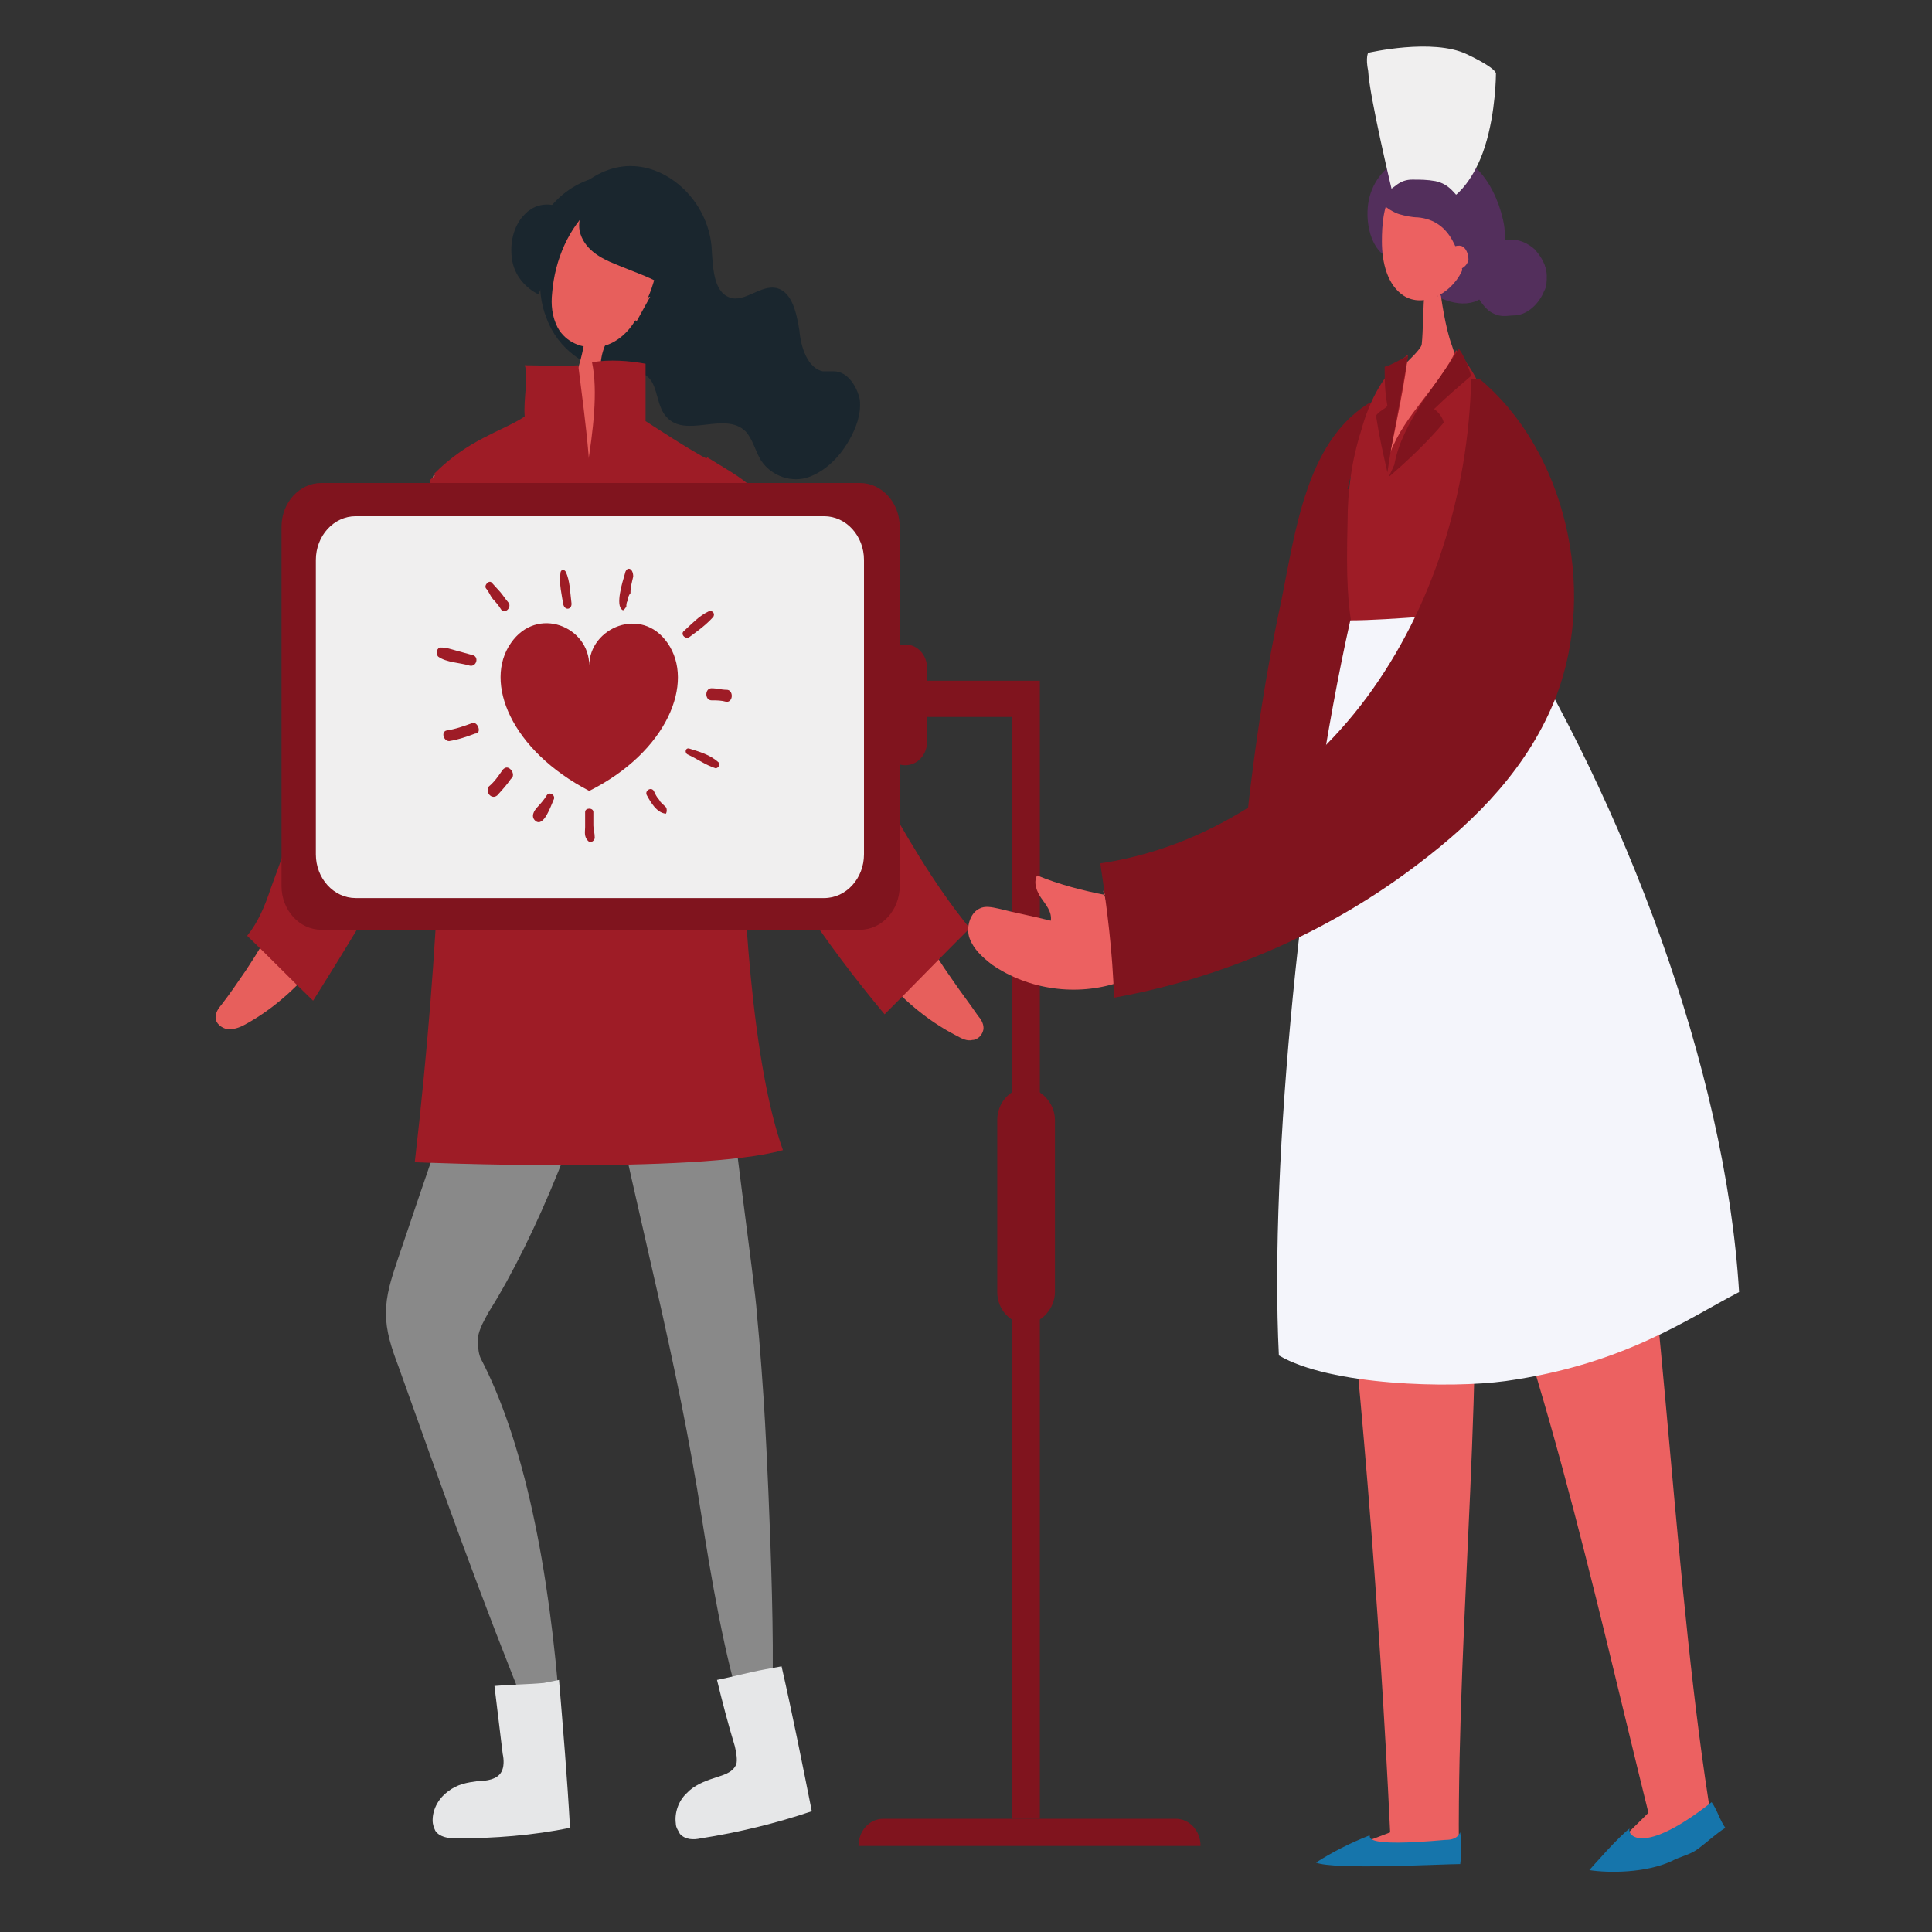 <?xml version="1.0" encoding="UTF-8"?>
<svg width="256px" height="256px" viewBox="0 0 256 256" version="1.1" xmlns="http://www.w3.org/2000/svg" xmlns:xlink="http://www.w3.org/1999/xlink">
    <rect x="0" y="0" width="256" height="256" fill="#333333" stroke="none"/>
    <!-- Generator: Sketch 52.5 (67469) - http://www.bohemiancoding.com/sketch -->
    <title>Tıbbi</title>
    <desc>Created with Sketch.</desc>
    <g id="_Components" stroke="none" stroke-width="1" fill="none" fill-rule="evenodd">
        <g id="Tıbbi">
            <g id="tıbbi_" transform="translate(12, 0)">
                <g transform="translate(16.383, 6)">
                    <path d="M154.545,50.2 C155.819,49 154.18,46.6 152.724,47.6 C144.715,52.8 143.259,64.4 141.438,73.4 C138.89,85.2 137.252,97.2 136.159,109.2 C135.977,111.4 137.98,112.8 139.618,113 C142.895,113.2 145.989,113.4 149.266,113.6 C151.086,113.8 152.906,111.8 152.724,109.8 C151.632,94.2 151.996,78.6 154.545,63.2 C155.091,60 152.36,58.2 150.176,58.8 C150.904,55.6 151.996,52.4 154.545,50.2 Z M143.623,102 C143.987,102.8 144.533,103.4 145.443,103.8 C145.443,104.4 145.443,105.2 145.625,105.8 C144.897,105.8 144.169,105.6 143.441,105.6 C143.441,104.4 143.441,103.2 143.623,102 Z" id="Shape" fill="#80141E" fill-rule="nonzero"></path>
                    <path d="M29.125,56.8 C22.026,77.6 16.747,103.8 4.187,122.6 C3.095,124.2 2.002,125.8 0.91,127.2 C0.546,127.6 0.182,128.2 0.182,128.8 C0.182,129.6 0.91,130.2 1.82,130.4 C2.548,130.4 3.277,130.2 4.005,129.8 C12.196,125.4 17.657,116.8 22.39,108.4 C27.123,100 31.491,91.4 34.404,82.2 C34.95,80.6 35.314,79 35.132,77.4 C34.95,76 34.404,74.6 33.858,73.4 C31.673,68.4 31.309,61.6 29.125,56.8 Z" id="Path" fill="#E75F5C"></path>
                    <path d="M71.356,59 C79.002,79.6 84.827,105.6 97.933,124 C99.025,125.6 100.117,127 101.209,128.6 C101.573,129 101.938,129.6 101.938,130.2 C101.938,131 101.209,131.8 100.481,131.8 C99.753,132 99.025,131.6 98.297,131.2 C90.105,127 84.28,118.6 79.366,110.2 C74.451,102 69.718,93.6 66.805,84.4 C66.259,82.8 65.895,81.2 65.895,79.6 C66.077,78.2 66.623,76.8 67.17,75.4 C68.99,70.6 69.354,63.8 71.356,59 Z" id="Path" fill="#E75F5C"></path>
                    <path d="M44.598,26.8 C44.962,21 49.877,16 55.155,16 C60.434,16 65.349,20.8 65.895,26.6 C66.077,29.2 66.077,32.6 68.262,33.4 C70.264,34.2 72.448,31.6 74.633,32.2 C76.635,32.8 77.181,35.6 77.545,37.8 C77.727,40 78.638,42.8 80.64,43.2 C81.186,43.2 81.732,43.2 82.096,43.2 C83.916,43.2 85.191,45.2 85.555,47 C85.737,49 85.009,50.8 84.098,52.4 C82.824,54.6 81.004,56.4 78.82,57.2 C76.635,58 73.905,57.2 72.448,55 C71.72,53.8 71.356,52.2 70.446,51.2 C67.716,48.4 62.437,52.2 59.888,49.2 C58.614,47.8 58.796,45.2 57.522,44 C56.43,43 54.791,43.2 53.335,43.2 C49.33,43 45.508,40.2 44.052,36.2 C42.413,32.2 43.141,27.2 45.872,23.8 L44.598,26.8 Z" id="Path" fill="#1A262E"></path>
                    <path d="M52.061,135 C56.248,156 61.345,174 64.621,195.2 C65.713,202.2 67.716,214.2 70.082,221 C70.81,223 71.356,223.4 73.177,223.4 C74.997,223.2 73.359,189 72.995,182.6 C72.812,179 72.266,171.6 71.902,168 C71.72,164.4 68.08,139.6 67.534,130 C62.801,132.2 58.25,134.6 53.517,136.8 L52.061,135 Z" id="Path" fill="#898989"></path>
                    <path d="M37.134,127.4 C32.038,137.2 27.851,150.6 24.21,161.2 C23.482,163.4 22.754,165.6 22.754,168 C22.754,170.4 23.482,172.6 24.392,175 C30.035,190.8 35.496,206.2 41.867,221.8 C42.413,223 44.598,224.6 45.508,223.6 C46.054,223 45.872,222.2 45.872,221.4 C44.416,201.4 40.957,184.8 35.314,174 C34.95,173.2 34.95,172.2 34.95,171.2 C35.132,170 35.86,168.8 36.406,167.8 C42.595,158 49.513,141 51.879,129.4 L37.134,127.4 Z" id="Path" fill="#898989"></path>
                    <path d="M52.971,37.8 C50.241,41.2 50.787,45.6 53.699,48.8 C56.612,52 60.98,54.6 65.531,54.8 C62.073,57 63.711,66.8 46.418,67.8 C39.137,68.2 39.319,54.4 31.855,55 C35.86,51.2 42.049,51.4 45.69,47.4 C48.238,44.6 48.966,40.4 49.513,36.4 C50.423,36.8 51.333,37.2 52.061,37.6 L52.971,37.8 Z" id="Path" fill="#E75F5C"></path>
                    <path d="M55.337,19 C56.612,18.6 57.886,19.4 58.432,20.6 C59.16,21.8 59.342,23.2 59.342,24.4 C59.342,26.4 58.978,28.6 58.432,30.6 C57.886,32.8 56.976,34.8 55.702,36.6 C54.609,38.4 52.789,39.8 50.787,40 C48.784,40.2 46.6,39.4 45.508,37.4 C44.78,36 44.598,34.4 44.78,32.8 C45.144,28.4 46.964,24.2 50.059,21.4 C51.697,19.8 53.881,18.6 56.066,19.2 L55.337,19 Z" id="Path" fill="#E75F5C"></path>
                    <path d="M57.522,33.4 C58.432,33 59.706,33.8 59.706,35 C59.888,36.2 58.978,37.2 58.068,37.4 C57.158,37.6 56.066,37 55.52,36 L57.522,33.4 Z" id="Path" fill="#E75F5C"></path>
                    <path d="M65.349,54.6 C61.709,58.6 56.066,61.2 50.969,60.8 C37.316,60 34.404,53 34.404,53 C33.858,53.2 28.579,57.6 28.579,57.6 C28.397,58 33.494,88 26.577,148 C26.577,148 64.075,149.6 75.361,146.4 C67.352,124 69.536,60.6 71.538,58.8 C69.536,57 67.534,56 65.349,54.6 Z" id="Path" fill="#9E1C26"></path>
                    <path d="M60.616,21.8 C60.07,20.2 58.432,19.4 56.976,19 C54.973,18.6 52.971,18.4 51.151,19.4 C49.33,20.4 48.056,22.6 48.42,24.6 C48.966,27 51.151,28.2 53.153,29 C55.52,30 58.068,30.8 60.252,32.2 C62.437,33.6 64.439,35.8 65.167,38.4 C64.257,32.8 62.619,27.2 60.616,21.8 Z" id="Path" fill="#1A262E"></path>
                    <path d="M43.688,217 C41.503,217.2 39.319,217.2 37.134,217.4 C37.498,220.4 37.862,223.4 38.227,226.4 C38.409,227.2 38.409,228.2 38.045,228.8 C37.498,229.8 36.042,230 34.95,230 C33.494,230.2 32.22,230.4 30.945,231.4 C29.853,232.2 28.943,233.6 28.943,235.2 C28.943,235.8 29.125,236.2 29.307,236.6 C29.853,237.4 30.945,237.6 32.038,237.6 C37.134,237.6 42.231,237.2 47.146,236.2 C46.782,229.6 46.236,223.2 45.69,216.6 L43.688,217 Z" id="Path" fill="#E6E7E8"></path>
                    <path d="M72.995,215.2 C70.81,215.6 68.626,216.2 66.623,216.6 C67.352,219.6 68.08,222.4 68.99,225.4 C69.172,226.2 69.354,227.2 69.172,227.8 C68.626,229 67.352,229.2 66.259,229.6 C64.985,230 63.529,230.6 62.619,231.6 C61.527,232.6 60.98,234.2 61.163,235.6 C61.163,236.2 61.527,236.6 61.709,237 C62.437,237.8 63.529,237.8 64.439,237.6 C69.536,236.8 74.451,235.6 79.184,234 C77.909,227.6 76.635,221.2 75.179,214.8 L72.995,215.2 Z" id="Path" fill="#E6E7E8"></path>
                    <path d="M28.579,58 C21.116,75.8 14.016,93.6 7.463,111.8 C6.735,114 5.825,116.2 4.369,118 C7.281,120.8 10.194,123.8 13.106,126.6 C21.662,113 29.671,99.2 37.134,84.8 C37.316,84.4 37.68,83.8 37.68,83.2 C37.68,82.8 37.498,82.2 37.498,81.8 C34.95,74 32.584,66 30.035,58.2" id="Path" fill="#9E1C26"></path>
                    <path d="M71.356,59 C74.997,65 77.181,71.6 79.548,78.4 C80.458,81.2 81.186,83.8 82.278,86.6 C83.734,90.4 85.737,93.8 87.557,97.4 C91.38,104.2 95.202,111 100.117,117 C96.295,120.8 92.654,124.6 88.831,128.4 C81.004,119 73.723,108.6 68.99,97 C68.262,95.2 67.534,93.4 67.17,91.4 C66.805,89.4 66.623,87.2 66.623,85.2 C66.441,76.6 68.262,67.6 70.81,59.4" id="Path" fill="#9E1C26"></path>
                    <path d="M49.695,65.6 C50.423,58.2 49.148,49.8 48.238,42.4 C45.69,42.6 43.323,42.4 41.139,42.4 C41.685,43.8 40.957,46.8 41.139,49.2 C38.045,51.2 33.676,52.2 29.125,56.8 C33.494,62.2 41.503,63.6 46.6,68.2" id="Path" fill="#9E1C26"></path>
                    <path d="M50.059,42 C51.697,49.6 47.328,63.8 48.238,65.6 C52.971,62.2 62.983,61.2 68.626,60.2 C67.716,57.8 67.716,55.6 65.349,54.8 C63.893,54.2 57.158,49.8 57.158,49.8 C57.158,49.8 57.158,44.2 57.158,42.2 C54.973,41.8 52.425,41.6 50.059,42" id="Path" fill="#9E1C26"></path>
                    <path d="M47.51,22.6 C46.054,21 43.505,20.6 41.867,21.8 C41.503,22 41.139,22.4 40.775,22.8 C39.501,24.4 39.137,26.6 39.501,28.6 C39.865,30.6 41.321,32.2 42.959,33 C44.416,29.6 45.69,26.4 47.51,22.6" id="Path" fill="#1A262E"></path>
                    <path d="M59.706,29.8 C58.978,31.2 54.791,38.6 54.245,39.8 C54.063,40 57.158,41.6 59.524,40.6 C60.98,40 62.801,37.8 63.165,36 C63.529,34.2 62.619,31.4 61.163,30.6 C60.616,30.2 60.434,29.8 59.706,29.8" id="Path" fill="#1A262E"></path>
                    <path d="M43.505,23 C46.054,18.4 51.515,16.2 56.066,17.6 C58.432,18.4 60.616,20 61.709,22.4 C63.347,25.6 62.801,29.4 62.073,33 C61.709,32.4 60.98,32 60.252,32.2 C61.527,29.6 60.98,25.8 59.16,23.8 C57.34,21.6 54.427,19.8 51.879,20 C49.33,20.2 46.782,22.2 44.78,24 C44.598,23.6 43.688,23.4 43.505,23" id="Path" fill="#1A262E"></path>
                    <path d="M85.555,58 L14.198,58 C11.286,58 8.92,60.6 8.92,63.8 L8.92,111.4 C8.92,114.6 11.286,117.2 14.198,117.2 L85.555,117.2 C88.467,117.2 90.834,114.6 90.834,111.4 L90.834,63.8 C90.834,60.6 88.467,58 85.555,58 Z" id="Path" fill="#80141E"></path>
                    <path d="M80.822,62.4 L18.749,62.4 C15.837,62.4 13.47,65 13.47,68.2 L13.47,107.2 C13.47,110.4 15.837,113 18.749,113 L80.822,113 C83.734,113 86.101,110.4 86.101,107.2 L86.101,68.2 C86.101,65 83.734,62.4 80.822,62.4 Z" id="Path" fill="#F0EFEF"></path>
                    <rect id="Rectangle" fill="#80141E" x="93.018" y="84.2" width="12.742" height="4.8"></rect>
                    <rect id="Rectangle" fill="#80141E" x="105.76" y="84.2" width="3.641" height="150.8"></rect>
                    <path d="M127.422,235 L88.649,235 C86.829,235 85.373,236.6 85.373,238.6 L130.698,238.6 C130.698,236.6 129.242,235 127.422,235 Z" id="Path" fill="#80141E"></path>
                    <g id="Group" transform="translate(87.375, 78)" fill="#80141E">
                        <path d="M4.187,1.4 C2.548,1.4 1.274,2.8 1.274,4.6 L1.274,14.2 C1.274,16 2.548,17.4 4.187,17.4 C5.825,17.4 7.099,16 7.099,14.2 L7.099,4.6 C7.099,2.8 5.825,1.4 4.187,1.4 Z" id="Path"></path>
                        <path d="M20.205,60.2 C18.021,60.2 16.383,62.2 16.383,64.4 L16.383,87.2 C16.383,89.6 18.203,91.4 20.205,91.4 C22.208,91.4 24.028,89.4 24.028,87.2 L24.028,64.4 C24.028,62.2 22.208,60.2 20.205,60.2 Z" id="Path"></path>
                    </g>
                    <path d="M60.07,79.2 C56.612,74.2 49.695,77.2 49.695,82.2 C49.695,77 42.777,74.2 39.319,79.2 C35.678,84.4 39.319,93.4 49.695,98.8 C60.07,93.6 63.711,84.4 60.07,79.2 Z" id="Path" fill="#9E1C26"></path>
                    <path d="M65.531,75 C64.257,75.6 63.347,76.6 62.255,77.6 C61.709,78 62.437,78.8 62.983,78.4 C64.075,77.6 65.167,76.8 66.077,75.8 C66.441,75.4 66.077,74.8 65.531,75 Z" id="Path" fill="#9E1C26"></path>
                    <path d="M67.898,85.4 C67.17,85.4 66.623,85.2 65.895,85.2 C64.985,85.2 64.985,86.8 65.895,86.8 C66.623,86.8 67.17,86.8 67.898,87 C68.808,87 68.808,85.4 67.898,85.4 Z" id="Path" fill="#9E1C26"></path>
                    <path d="M55.52,70.4 C55.52,69.2 54.609,69 54.427,70 C54.063,71.2 53.153,74.2 54.063,74.8 C54.245,75 54.427,74.6 54.609,74.4 C54.609,74.2 54.609,73.8 54.791,73.6 C54.791,73.2 54.973,72.8 55.155,72.6 C55.155,71.8 55.337,71.2 55.52,70.4 Z" id="Path" fill="#9E1C26"></path>
                    <path d="M46.6,69.8 C46.418,69.4 45.872,69.4 45.872,70 C45.69,71.4 46.054,72.8 46.236,74 C46.418,75 47.51,74.8 47.328,73.8 C47.146,72.4 47.146,71 46.6,69.8 Z" id="Path" fill="#9E1C26"></path>
                    <path d="M38.955,73.8 C38.591,73.4 38.227,72.8 37.862,72.4 C37.498,72 37.134,71.6 36.77,71.2 C36.406,70.8 35.678,71.6 36.042,72 C36.406,72.4 36.588,73 36.952,73.4 C37.316,73.8 37.68,74.2 38.045,74.8 C38.591,75.4 39.501,74.4 38.955,73.8 Z" id="Path" fill="#9E1C26"></path>
                    <path d="M34.222,80.8 C33.494,80.6 32.766,80.4 32.038,80.2 C31.309,80 30.763,79.8 30.035,79.8 C29.489,79.8 29.307,80.6 29.671,81 C30.763,81.8 32.584,81.8 33.858,82.2 C34.768,82.4 35.132,81 34.222,80.8 Z" id="Path" fill="#9E1C26"></path>
                    <path d="M34.222,89.8 C33.13,90.2 32.038,90.6 30.763,90.8 C30.035,91 30.399,92.2 31.127,92.2 C32.402,92 33.494,91.6 34.586,91.2 C35.496,91.2 34.95,89.6 34.222,89.8 Z" id="Path" fill="#9E1C26"></path>
                    <path d="M39.319,96 C38.955,95.6 38.591,95.6 38.227,96 C37.68,96.8 37.134,97.6 36.406,98.2 C35.86,99 36.77,100 37.498,99.4 C38.227,98.6 38.773,98 39.319,97.2 C39.683,97 39.683,96.4 39.319,96 Z" id="Path" fill="#9E1C26"></path>
                    <path d="M44.052,99.4 C43.688,100 43.323,100.4 42.777,101 C42.413,101.4 41.867,102.2 42.595,102.8 C43.688,103.6 44.598,100.8 44.962,100 C45.326,99.4 44.416,98.8 44.052,99.4 Z" id="Path" fill="#9E1C26"></path>
                    <path d="M50.241,103.4 C50.241,102.8 50.241,102.2 50.241,101.6 C50.241,101 49.148,101 49.148,101.6 C49.148,102.2 49.148,103 49.148,103.6 C49.148,104.2 48.966,104.8 49.513,105.4 C49.877,105.8 50.423,105.4 50.423,105 C50.423,104.4 50.241,103.8 50.241,103.4 Z" id="Path" fill="#9E1C26"></path>
                    <path d="M59.888,101 C59.524,100.6 59.16,100.4 58.978,100 C58.614,99.6 58.432,99.2 58.25,98.8 C57.886,98.2 56.976,98.8 57.34,99.4 C57.886,100.4 58.614,101.6 59.706,101.8 C59.888,102 60.07,101.4 59.888,101 Z" id="Path" fill="#9E1C26"></path>
                    <path d="M66.805,95 C65.713,94 64.257,93.6 62.983,93.2 C62.437,93 62.255,93.8 62.801,94 C64.075,94.6 65.167,95.4 66.441,95.8 C66.805,95.8 67.17,95.2 66.805,95 Z" id="Path" fill="#9E1C26"></path>
                    <path d="M148.355,145 C151.814,175.4 154.363,206 155.819,236.8 C153.27,237.8 150.904,238.6 148.355,239.6 C155.455,239.2 157.821,239 164.92,238.6 C164.738,207.4 168.561,176 166.559,144.8" id="Path" fill="#EC6161"></path>
                    <path d="M163.646,144.6 C175.478,170.6 182.941,205.6 190.041,234.2 C187.31,237 187.674,236.2 185.49,239.6 C191.315,238.4 192.407,237.8 198.414,235.2 C193.499,205.2 192.225,166.4 187.31,136.6 C178.937,139.8 170.745,143 162.372,146.2" id="Path" fill="#EC6161"></path>
                    <path d="M155.273,28 C153.27,26.8 152.542,23.6 152.906,21 C153.27,18.4 154.909,16.2 157.093,15.2 C159.277,14 161.644,14 164.01,14.6 C165.102,14.8 166.195,15.4 167.105,16.2 C168.925,17.8 170.199,20.6 170.745,23 C171.291,25.2 170.927,27 170.563,29.2 C170.199,31.4 168.743,33.4 166.923,34 C165.648,34.4 164.192,34.2 162.736,33.6 C161.462,33 160.37,32 159.095,31.2 C157.821,30 156.547,29 155.273,28" id="Path" fill="#532F5C"></path>
                    <path d="M170.017,26.6 C170.199,26 170.927,25.8 171.473,25.8 C172.748,25.6 174.022,26.2 174.932,27 C175.842,28 176.57,29.2 176.57,30.6 C176.57,31.2 176.57,32 176.206,32.6 C175.478,34.4 173.84,35.8 172.202,35.8 C171.291,35.8 170.381,36.2 168.925,35.2 C168.197,34.6 167.469,33.6 167.105,32.6 C166.923,32 166.923,31.2 167.105,30.4 C167.469,28.4 168.925,26.4 170.745,25.6 C170.745,25.6 170.745,25.6 170.745,25.6" id="Path" fill="#532F5C"></path>
                    <path d="M164.556,21 C164.92,18.8 162.372,17.8 160.37,17.6 C158.367,17.4 157.093,17.8 156.001,19.6 C154.909,21.4 154.727,23.8 154.727,26 C154.727,28.8 155.455,31.8 157.639,33.2 C160.188,34.8 163.828,33 165.284,30 C166.559,27.2 165.83,24 164.556,21" id="Path" fill="#EC6161"></path>
                    <path d="M160.37,32.8 C160.188,34.4 160.188,38 160.005,39.6 C160.005,40.2 158.003,42 157.639,42.4 C154.545,45.4 153.816,49.6 152.724,54.2 C159.095,54.6 160.916,51.4 167.287,50.8 C166.559,47.4 165.102,43.2 164.01,39.8 C163.1,37.4 162.554,33.2 162.554,33.2 C162.372,33 162.19,32.6 162.008,32.8 C161.826,32.8 162.008,33.4 162.19,33.2" id="Path" fill="#EC6161"></path>
                    <path d="M154.545,20.6 C154.909,21.4 156.365,22.2 157.093,22.4 C157.821,22.6 158.731,22.8 159.459,22.8 C164.01,23.2 165.102,27.6 165.648,31.4 C166.741,29.8 168.925,24 167.105,20.8 C165.83,18.4 163.828,16.6 161.28,16.2 C158.731,15.8 154.545,16.4 154.545,20.6" id="Path" fill="#532F5C"></path>
                    <path d="M163.646,27.4 C163.828,26.8 164.556,26.4 165.284,26.6 C165.83,26.8 166.195,27.6 166.195,28.4 C166.012,29.4 164.92,30 164.01,29.6" id="Path" fill="#EC6161"></path>
                    <path d="M158.185,41 C157.821,44.4 156.547,50.6 155.819,54 C157.821,48.8 162.19,45.4 164.556,40.4 C169.471,45.6 170.017,53 169.653,60.6 C169.289,68.2 170.927,70.2 170.927,77.8 C165.648,77.8 156.183,78.2 150.904,78 C150.176,73.8 149.994,70.8 150.176,63.2 C150.176,59 150.722,55 151.996,51 C153.088,47 155.091,43.2 158.185,41 C157.821,42 157.275,42.8 156.911,43.8" id="Path" fill="#9E1C26"></path>
                    <path d="M158.185,41.2 C157.275,46.4 156.183,51.6 155.455,56.6 C154.909,54.2 154.363,51.8 153.998,49.4 C153.998,49.2 153.998,49.2 153.998,49 C153.998,49 154.18,48.8 154.18,48.8 C154.545,48.4 155.091,48.2 155.455,47.8 C155.091,45.6 155.091,44.6 155.091,42.6 C156.001,42.4 157.093,41.6 158.185,41.2" id="Path" fill="#80141E"></path>
                    <path d="M156.365,55.6 C156.911,52.6 158.367,50 160.005,47.4 C161.644,45 163.464,42.6 164.92,40.2 C165.648,41.2 166.195,42.6 166.559,43.8 C164.92,45.2 163.282,46.6 161.644,48.2 C162.19,48.6 162.736,49.2 162.918,50 C160.734,52.6 158.185,55 155.637,57.2" id="Path" fill="#80141E"></path>
                    <path d="M150.54,76.2 C144.169,104.6 139.8,147.8 141.074,173.6 C147.809,177.6 163.828,178 171.109,177 C186.764,174.8 195.137,168.8 202.055,165.2 C200.234,135.2 186.582,100.2 170.927,75 C165.466,75.2 155.819,76.2 150.54,76.2" id="Path" fill="#F4F5FB"></path>
                    <path d="M153.088,237.2 C150.54,238.2 148.173,239.4 145.989,240.8 C148.355,241.8 162.736,241 165.102,241 C165.284,239.6 165.284,238.2 165.102,236.8 C164.738,237.6 164.01,237.8 163.1,237.8 C151.996,238.8 153.27,237.4 153.088,237.2" id="Path" fill="#1675AB"></path>
                    <path d="M187.674,236.2 C186.946,236.4 188.22,240.8 198.414,232.8 C199.142,233.8 199.506,235.2 200.234,236.2 C198.96,237 197.686,238.2 196.594,239 C195.502,239.8 194.227,240 193.135,240.6 C189.677,242.2 184.762,242.2 182.213,241.8 C182.577,241.4 186.218,237.2 187.674,236.2" id="Path" fill="#1675AB"></path>
                    <path d="M118.138,112.6 C115.044,112 111.949,111.2 109.037,110 C108.491,111 109.037,112.2 109.583,113 C110.129,113.8 111.039,114.8 110.857,116 C108.491,115.4 106.306,115 103.94,114.4 C103.03,114.2 102.12,114 101.391,114.4 C100.117,115 99.571,117 100.117,118.4 C100.663,119.8 101.755,120.8 103.03,121.8 C107.945,125.2 114.316,126 119.777,124.2 C119.595,120 119.048,116 117.774,112" id="Path" fill="#EC6161"></path>
                    <path d="M167.651,44.2 C178.937,53.6 183.305,71.8 177.845,86.2 C174.204,95.6 167.287,102.6 159.641,108.4 C147.627,117.6 133.611,123.6 119.23,126.2 C119.048,120.2 118.32,114.4 117.41,108.4 C131.062,106.4 143.987,98.2 152.724,86.4 C161.462,74.6 166.195,59.4 166.559,44.2" id="Path" fill="#80141E"></path>
                    <path d="M169.835,3.8 C169.835,3.8 169.835,8.8 168.379,13.4 C166.923,18 164.556,19.8 164.556,19.8 L164.192,19.4 C163.464,18.6 162.736,18.2 161.826,18 C160.734,17.8 159.823,17.8 158.731,17.8 C158.003,17.8 157.275,18 156.547,18.6 L156.001,19 C156.001,19 153.088,6.8 152.906,3.4 C152.542,1.6 152.906,1 152.906,1 C152.906,1 161.462,-1 166.012,1.2 C170.199,3.2 169.835,3.8 169.835,3.8" id="Path" fill="#F0EFEF"></path>
                </g>
            </g>
        </g>
    </g>
</svg>